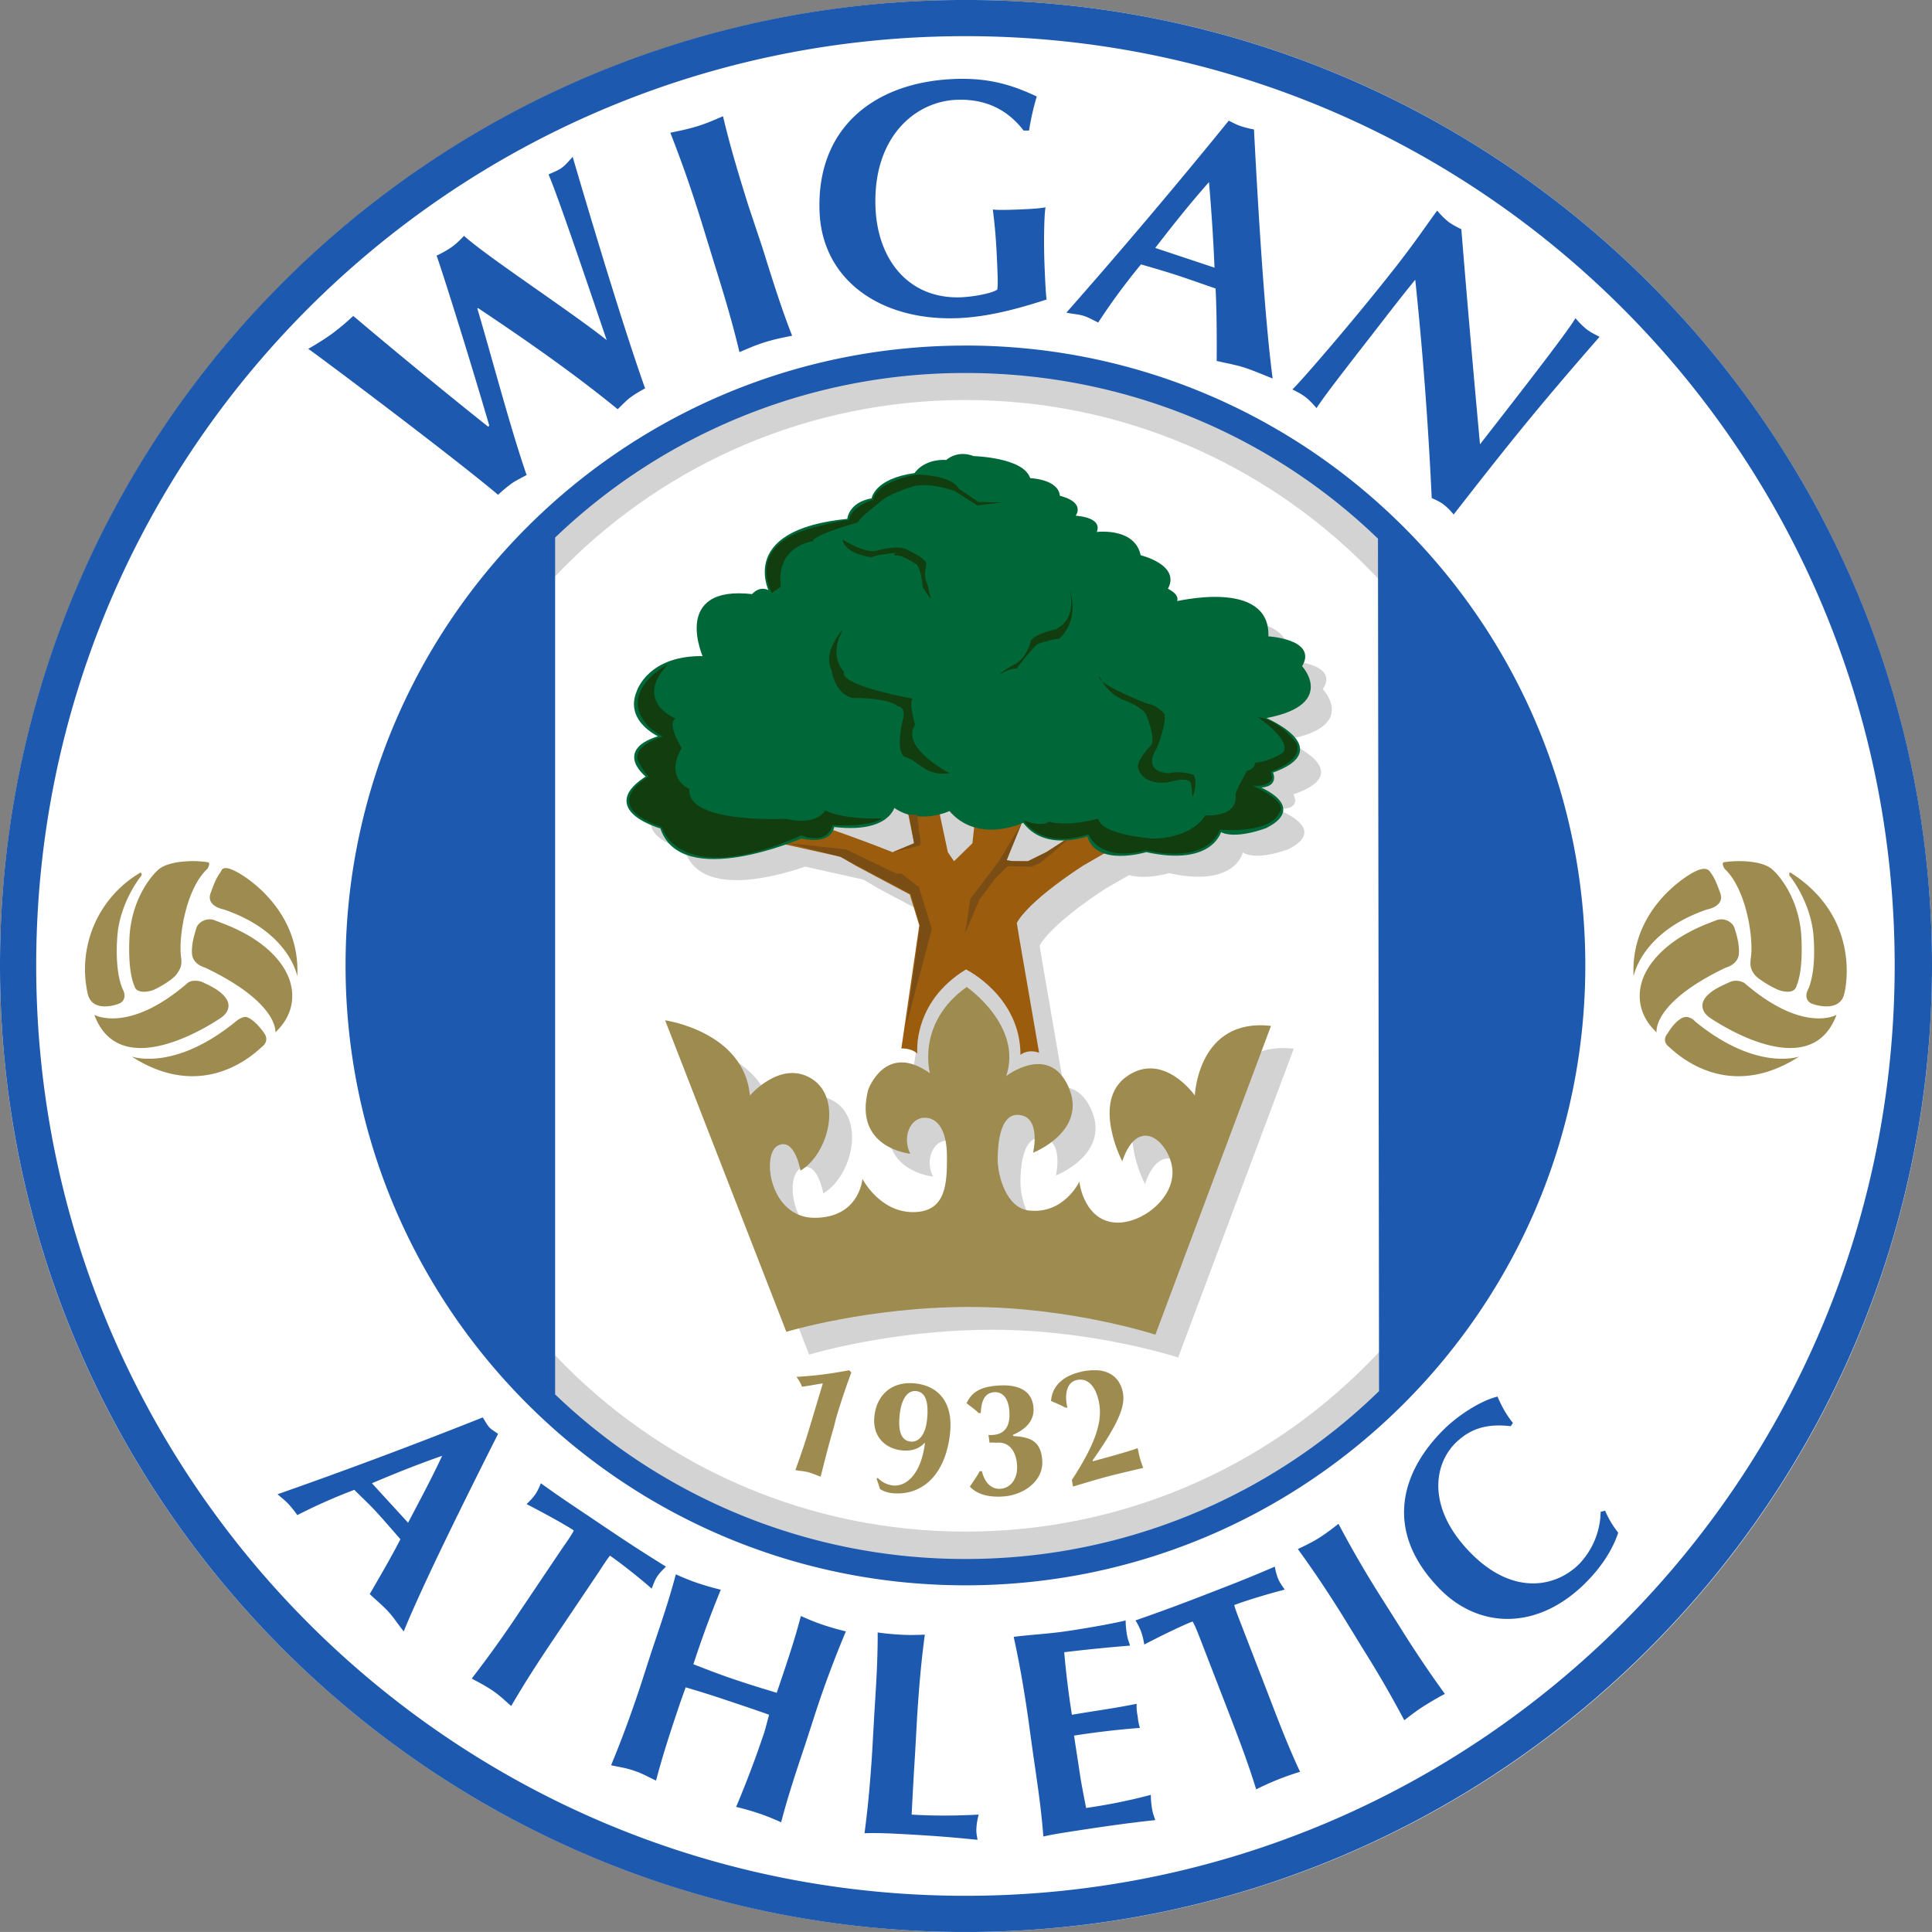 <svg xmlns="http://www.w3.org/2000/svg" version="1.0" viewBox="0 0 55.031 55.03"><rect x="0" y="0" width="55.031" height="55.03" fill="#808080" stroke="none"/><path d="M402.529 532.313c0 15.197-12.32 27.516-27.516 27.516-15.196 0-27.515-12.319-27.515-27.516 0-15.196 12.319-27.515 27.515-27.515 15.197 0 27.516 12.32 27.516 27.515" style="display:inline;fill:#fff;fill-opacity:1;fill-rule:nonzero;stroke:none;stroke-width:.971" transform="translate(-347.498 -504.798)"/><path d="M375 548.424c-8.901 0-16.116-7.215-16.116-16.115 0-8.901 7.215-16.117 16.115-16.117 8.903 0 16.117 7.216 16.117 16.117 0 8.9-7.214 16.115-16.117 16.115zm0-33.545c-9.626 0-17.43 7.804-17.43 17.43s7.804 17.429 17.43 17.429 17.429-7.803 17.429-17.43c0-9.625-7.803-17.429-17.43-17.429" style="fill:#d3d3d3;fill-opacity:1;fill-rule:nonzero;stroke:none" transform="translate(-347.498 -504.798)"/><path d="M28.344.781c-15.197 0-27.5 12.304-27.5 27.5 0 15.197 12.303 27.532 27.5 27.532 15.195 0 27.531-12.335 27.531-27.532 0-15.196-12.336-27.5-27.531-27.5zm0 1.031c14.622 0 26.468 11.846 26.468 26.47 0 14.622-11.846 26.5-26.468 26.5-14.623 0-26.469-11.878-26.469-26.5 0-14.624 11.846-26.47 26.469-26.47Zm-.313 1.22c-2.26.086-3.936 1.372-3.843 3.78.073 1.936 1.726 3.117 3.937 3.032.847-.032 1.704-.262 2.531-.531-.024-.142-.047-.634-.062-1.032-.023-.607-.009-1.392.031-1.594-.124.025-.32.045-.781.063-.395.015-.594.015-.719 0 .016.18.087.6.125 1.625.011.275.023.504 0 .656-.15.11-.704.206-1.031.219-1.48.056-2.38-1.055-2.438-2.563-.076-1.991 1.12-3.017 2.313-3.062.875-.034 1.481.322 1.906.875h.156a7.08 7.08 0 0 1 .219-.969c-.706-.334-1.372-.536-2.344-.5Zm-6.593 1.062c-.197.08-.416.186-.72.281-.303.094-.573.143-.78.188.304.78.557 1.484.875 2.5l.375 1.218c.317 1.015.525 1.717.718 2.531.197-.08.416-.186.719-.28.304-.096.573-.143.781-.188-.304-.78-.526-1.486-.843-2.5l-.407-1.219c-.317-1.014-.525-1.717-.718-2.531Zm14.406.125a177.148 177.148 0 0 1-4.625 5.468c.178.038.353.047.5.094.146.048.265.122.406.188a18.38 18.38 0 0 1 1.219-1.656c.324.093.616.179.937.28.394.128.797.272 1.188.407.033.688.035 1.387.031 2.063.262.063.525.105.781.187.257.082.526.2.813.313-.226-1.697-.412-4.784-.532-7.094a2.7 2.7 0 0 1-.374-.094c-.12-.038-.23-.1-.344-.156ZM17.156 5.25c-.107.114-.195.228-.312.313-.1.073-.25.13-.375.187.3.709 1.118 3.139 1.656 4.719-1.017-.811-3.426-2.387-4.063-2.969-.114.118-.21.216-.343.313a2.946 2.946 0 0 1-.438.25c.3.873 1.025 3.218 1.5 4.843l-.031.031a177.311 177.311 0 0 1-3.844-3.156 6.968 6.968 0 0 1-.594.5c-.21.153-.444.297-.687.438.357.246 4.096 3.053 5.406 4.156a4.34 4.34 0 0 1 .375-.313c.133-.095.294-.169.438-.25-.459-1.32-1.015-3.44-1.406-4.75h.03c1.382.923 2.722 1.857 3.97 2.876.121-.112.241-.248.375-.344.132-.097.262-.17.406-.25-.733-2.06-1.844-5.85-2.063-6.594Zm18.125.719c.068.8.124 1.62.157 2.437l-1.688-.562c.5-.647.994-1.27 1.531-1.875zm6.5.812c-.272.365-.6.857-1.125 1.532-1.19 1.527-2.792 3.374-3 3.562.132.066.26.13.375.219.114.088.209.195.313.312.194-.295.505-.707 1.437-1.906.439-.561.922-1.2 1.375-1.75.224 2.125.374 4.195.469 6.219.11.048.238.105.344.187.107.083.193.177.281.281 1.552-1.992 2.338-2.977 4.156-5.062-.131-.067-.262-.13-.375-.219a2.326 2.326 0 0 1-.312-.312c-.21.378-1.792 2.403-2.719 3.594-.189-2.06-.366-4.083-.531-6.126-.131-.066-.262-.13-.375-.218a2.229 2.229 0 0 1-.313-.313Zm-13.437 3.844c-9.752 0-17.657 7.905-17.657 17.656 0 9.75 7.905 17.657 17.657 17.657C38.094 45.938 46 38.032 46 28.28c0-9.751-7.906-17.656-17.656-17.656Zm0 .781c4.56 0 8.71 1.783 11.75 4.719l.031 24.281a16.84 16.84 0 0 1-11.781 4.782A16.854 16.854 0 0 1 16.656 40.5V16.094a16.861 16.861 0 0 1 11.688-4.688zM43.5 40.563c-.437.099-1.083.5-1.5.906-1.252 1.218-1.759 2.916-.156 4.562 1.095 1.126 2.742 1.22 4.125-.125.488-.476.815-.994.968-1.468a2.697 2.697 0 0 1-.374-.626l-.126.032a2.209 2.209 0 0 1-.624 1.5c-.685.667-1.9.883-3.094-.344-1.231-1.263-1.043-2.504-.407-3.125.424-.412.905-.548 1.563-.469l.063-.093c-.18-.22-.325-.48-.438-.75Zm-28.906.593a149.975 149.975 0 0 1-5.844 2.188c.12.106.222.183.313.281.09.098.171.202.25.313a15.9 15.9 0 0 1 1.624-.72c.204.208.395.38.594.594.244.263.482.545.719.813-.275.535-.578 1.05-.875 1.563.17.16.373.328.531.5.158.17.268.355.438.562.566-1.386 1.776-3.817 2.687-5.625-.085-.068-.176-.107-.25-.188-.072-.08-.126-.19-.187-.28zm-1.156 1.094c-.295.636-.638 1.271-.97 1.906l-1.03-1.125c.657-.28 1.331-.548 2-.781zm2.812.781c-.049.117-.087.21-.156.313-.07.103-.16.192-.25.281.447.231 1.074.57 1.344.75-.045.11-.23.364-.407.625l-1.156 1.719a32.445 32.445 0 0 1-1.344 1.875c.161.089.367.19.594.343.228.154.39.322.531.438.369-.634.729-1.197 1.25-1.969l1.157-1.718c.177-.263.328-.507.406-.594.276.187.847.637 1.187.937.05-.117.086-.24.157-.343.07-.105.159-.192.25-.282-.6-.375-.926-.58-1.782-1.156-.854-.578-1.168-.775-1.781-1.219Zm22.719 1.157c-.146.111-.331.259-.563.406-.233.145-.43.23-.593.312.43.594.786 1.118 1.28 1.907l.594.968c.495.79.81 1.354 1.157 2 .146-.111.33-.26.562-.406.234-.146.431-.26.594-.344a32.033 32.033 0 0 1-1.281-1.906l-.594-.938a30.819 30.819 0 0 1-1.156-2zm-1.813 1.218c-.65.278-.974.411-1.937.782a57.3 57.3 0 0 1-2.032.75c.068.106.111.196.157.312.044.116.073.249.093.375.446-.234 1.073-.54 1.376-.656.065.099.167.362.28.656l.75 1.938c.335.869.566 1.486.782 2.187a7.816 7.816 0 0 1 1.25-.5c-.31-.665-.542-1.255-.875-2.125l-.75-1.938c-.113-.294-.224-.57-.25-.687.31-.119.999-.33 1.438-.438-.068-.107-.143-.195-.188-.312a1.703 1.703 0 0 1-.094-.344Zm-17.062.219c-.187.711-.391 1.305-.688 2.188l-.343 1.062c-.297.883-.532 1.51-.813 2.188.179.043.396.067.656.156.26.087.457.206.625.281.186-.709.39-1.336.688-2.219l.156-.437c.408.12.794.242 1.188.375.402.135.788.262 1.187.406l-.125.469a30.073 30.073 0 0 1-.813 2.156c.18.042.397.1.657.188.26.087.456.176.625.25.185-.709.39-1.336.687-2.22l.344-1.062a31.06 31.06 0 0 1 .813-2.156c-.18-.044-.397-.1-.657-.188-.26-.087-.456-.175-.625-.25-.183.702-.392 1.314-.687 2.188-.302-.093-.629-.187-1.188-.375-.56-.188-.922-.34-1.187-.438a30.51 30.51 0 0 1 .781-2.124 7.67 7.67 0 0 1-.656-.188c-.26-.088-.457-.176-.625-.25zm12.812 1.313c-.217.058-.912.193-1.718.312-.487.07-.982.094-1.47.156.156.718.274 1.36.407 2.282l.156 1.124c.135.922.226 1.55.282 2.282.178-.043.377-.085 1.718-.282.758-.109 1.172-.153 1.469-.187-.03-.097-.068-.17-.094-.344a2.244 2.244 0 0 1-.031-.375c-.623.167-1.226.284-1.844.375-.063-.327-.137-.685-.187-1.031-.052-.353-.106-.685-.157-1.031A23.478 23.478 0 0 1 33.313 50c-.05-.17-.049-.224-.062-.313-.016-.108-.037-.18-.031-.374-.62.126-1.13.192-1.844.312a25.31 25.31 0 0 1-.219-1.781 45.463 45.463 0 0 1 1.875-.188c-.033-.12-.068-.17-.093-.343a2.35 2.35 0 0 1-.032-.376zm-7.062.343c.002.734-.034 1.352-.094 2.282l-.063 1.124c-.06.93-.122 1.586-.218 2.313.182-.005.397-.024 1.75.063.763.05 1.171.096 1.468.124-.009-.1-.042-.17-.03-.343.011-.174.038-.26.062-.375-.644.034-1.284.039-1.907 0 .02-.432.055-1.074.094-1.688l.063-1.125c.06-.93.12-1.586.218-2.312-.183.005-.414.017-.687 0a7.619 7.619 0 0 1-.656-.063z" style="fill:#1d59af;fill-opacity:1;fill-rule:nonzero;stroke:none" transform="translate(-.844 -.782)"/><path d="M50.5 25.313a2.938 2.938 0 0 0-.563.03c-.061.049.032.188.032.188.614.57.823 1.955.75 2.5-.033.243-.017.345.093.5.109.155.596.426.75.469.155.043.374.062.438-.094.066-.152.197-.507.156-1.406-.043-.964-.504-1.653-.812-1.938-.193-.18-.538-.236-.844-.25zm-1.125.218c-.085.002-.182.033-.344.125-.321.185-1.75 1.141-1.656 2.938 0 0 .212-1.266 2.094-1.907 0 0 .515-.087.375-.468-.13-.36-.19-.467-.282-.594a.202.202 0 0 0-.187-.094Zm2.438.125c-.009.026 0 .063 0 .063s.606.726.687 1.718c.068.865-.07 1.354-.156 1.532-.091.172-.051.345.125.406.237.088.794.184.906-.281.12-.482.306-2.274-1.5-3.438-.042-.029-.054-.025-.063 0zm-1.907 1.313a.393.393 0 0 0-.187.031c-.284.109-1.237.433-1.813 1.188-.52.676-.466 1.452.125 2 0 0-.144-.834 1.969-1.844 0 0 .36-.085.375-.407.015-.285-.078-.564-.125-.718-.034-.116-.166-.234-.344-.25zm.375 1.75a.38.38 0 0 0-.156.031c-.24.11-.566.248-.719.469-.152.22-.04.435.157.562.2.133 2.852 1.908 3.593-.093 0 0-.941.551-2.625-.907a.45.45 0 0 0-.25-.062zm-1.375 1.031a.289.289 0 0 0-.156.031c-.232.124-.406.438-.406.438s-.188.197.031.375c.143.118 1.613 1.642 3.719.281 0 0-1.205.446-2.969-1a.39.39 0 0 0-.219-.125z" style="fill:#9e8b4f;fill-opacity:1;fill-rule:evenodd;stroke:none" transform="translate(-.844 -.782)"/><path d="m374.022 535.625-.497-.118s.62-.25.939.052c0 0-.054-.528.276-1.153v.321c-.27.696-.104 1.29-.104 1.29-1.273-.906-1.76.472-1.76.472-.43 1.669 1.2 1.822 1.2 1.822-.241-.473 0-1.026.406-1.026.398 0 .64.397.64 1.105 0 .719 0 1.584-.967 1.584-.96 0-1.441-.784-1.441-.784s-.08.947-1.367.947c-1.285 0-1.521-1.826-1.04-2.061.481-.238.64.715.64.715.805-.476 1.203-2.06.323-2.615-.884-.556-1.762.476-1.762.476-.166-1.824-2.416-2.143-2.416-2.143l3.453 8.874s2.33-.708 5.215-.708c2.892 0 5.296.79 5.296.79l3.294-8.796c-2.086-.237-2.168 1.983-2.168 1.983s-.883-1.267-1.924-.556c-1.045.715-.146 2.43-.146 2.43.504-1.482 1.512-.374 1.428.42-.077.792-1.056 1.451-1.757 1.307-.784-.155-1.023-.703-1.023-.703s-.315.498-1.313.377c-.63-.075-.882-.981-.882-1.454 0-.476.078-1.275.565-1.27.695.01.444 1.078.444 1.078s1.582-.616 1-1.892c-.561-1.226-1.766-.293-1.766-.293.045-.134.072-.266.083-.394h.299v-.24a.766.766 0 0 1 .555-.028l-.567-3.29-.067-.406s.22-.542 1.88-1.63l.67-.385c.487.141 1.135-.055 1.135-.055 1.9.421 2.103-.59 2.103-.59.403.258 1.296-.091 1.296-.091 1.21-.607-.374-1.158-.374-1.158.806.073.517-.405.517-.405 1.931-.662-.288-1.544-.288-1.544 2.19-.35 1.125-1.453 1.125-1.453.489-.735-.952-.808-.952-.808.115-1.673-2.649-.975-2.649-.975.23-.22-.231-.404-.231-.404-1.573.06-.749-.938-.749-.938-.145-.827-1.296-.643-1.296-.643.316-.46-.606-.478-.606-.478.375-.423-1.105-.449-1.105-.449 0-.478-.133-.618-.133-.618-.144-.589-1.584-.625-1.584-.625-.461-.183-.75.11-.75.11-.663-.036-.893.368-.893.368-1.18.165-1.21.717-1.21.717-.69.111-.69.588-.69.588-3.285.313-2.16 2.151-2.16 2.151-.318-.349-.577 0-.577 0-2.304-.275-1.354 1.765-1.354 1.765-1.584-.055-1.901.956-1.901.956-.375.864.691 1.287.691 1.287-1.44.387-.403 1.14-.403 1.14-1.498.92.375 1.434.375 1.434.411 1.327 2.451.814 3.438.478l1.651.368.437.257 1.538.818-.02.79-.516 3.458c-.019-.004.393.114.496.451" style="fill:#d3d3d3;fill-opacity:1;fill-rule:nonzero;stroke:none" transform="translate(-347.498 -504.798)"/><path d="m377.096 534.784-.569-3.29-.066-.405s.22-.542 1.88-1.63l2.449-1.41-2.011.064-1.486.96-.523.256h-.613l.787-1.92-1.574-.191-.174 1.6-.524.511-.175-.256-.437-2.048-.874.063.35 1.73-.612.255-.437-.192.437.192s-2.534-1.024-3.409-1.087c-.873-.064-.087.767-.087.767l2.01.449.437.256 1.538.818.27.88-.511 3.507s.262-.023.456.143c0 0-.155-1.455 1.385-2.395 0 0 1.552.76 1.552 2.434 0 0 .193-.179.53-.061" style="fill:#9b5c0e;fill-opacity:1;fill-rule:nonzero;stroke:none" transform="translate(-347.498 -504.798)"/><path d="M374.557 527.84s-.893.441-1.612-.11c0 0-.116.772-1.729.57 0 0 0 .533-.893.33 0 0-3.428 1.49-3.975-.275 0 0-1.872-.515-.374-1.433 0 0-1.037-.754.403-1.14 0 0-1.066-.423-.692-1.287 0 0 .318-1.012 1.901-.956 0 0-.95-2.041 1.355-1.766 0 0 .258-.349.576 0 0 0-1.124-1.838 2.16-2.15 0 0 0-.478.692-.588 0 0 .028-.552 1.209-.717 0 0 .23-.405.893-.369 0 0 .289-.293.75-.11 0 0 1.44.037 1.583.625 0 0 .836.02.836.497 0 0 .778.147.403.57 0 0 .922.018.605.478 0 0 1.152-.184 1.297.643 0 0 1.181.276.748.938 0 0 .462.184.231.404 0 0 2.765-.698 2.65.975 0 0 1.44.074.951.809 0 0 1.066 1.103-1.123 1.452 0 0 2.218.883.287 1.545 0 0 .289.477-.518.403 0 0 1.585.553.374 1.16 0 0-.892.348-1.295.091 0 0-.202 1.01-2.103.59 0 0-1.442.44-1.643-.461 0 0-1.239.478-1.844-.386 0 0-1.296.643-2.103-.332" style="fill:#006838;fill-opacity:1;fill-rule:nonzero;stroke:none" transform="translate(-347.498 -504.798)"/><path d="M374.557 527.84s-.893.441-1.612-.11c0 0-.116.772-1.729.57 0 0 0 .533-.893.33 0 0-3.428 1.49-3.975-.275 0 0-1.872-.515-.374-1.433 0 0-1.037-.754.403-1.14 0 0-1.066-.423-.692-1.287 0 0 .318-1.012 1.901-.956 0 0-.95-2.041 1.355-1.766 0 0 .258-.349.576 0 0 0-1.124-1.838 2.16-2.15 0 0 0-.478.692-.588 0 0 .028-.552 1.209-.717 0 0 .23-.405.893-.369 0 0 .289-.293.75-.11 0 0 1.44.037 1.583.625 0 0 .836.02.836.497 0 0 .778.147.403.57 0 0 .922.018.605.478 0 0 1.152-.184 1.297.643 0 0 1.181.276.748.938 0 0 .462.184.231.404 0 0 2.765-.698 2.65.975 0 0 1.44.074.951.809 0 0 1.066 1.103-1.123 1.452 0 0 2.218.883.287 1.545 0 0 .289.477-.518.403 0 0 1.585.553.374 1.16 0 0-.892.348-1.295.091 0 0-.202 1.01-2.103.59 0 0-1.442.44-1.643-.461 0 0-1.239.478-1.844-.386 0 0-1.296.643-2.103-.332z" style="fill:none;stroke:#006838;stroke-width:.1;stroke-linecap:butt;stroke-linejoin:miter;stroke-miterlimit:4;stroke-dasharray:none;stroke-opacity:1" transform="translate(-347.498 -504.798)"/><path d="M366.522 523.722s-1.499.788-.536 1.782c0 0 .183.162.39.278 0 0-.785.21-.722.637 0 0 .118.28.32.503 0 0-1.472.799.374 1.433 0 0 .474 1.786 3.975.24 0 0 .715.309.893-.295 0 0 1.031.075 1.41-.194 0 0-.994.063-1.625-.22 0 0-.22.441-1.12.236 0 0-2.854.142-2.744-.852 0 0-.726-.284-.221-1.166 0 0-.441-.695-.173-.836 0 0-1.215-.49-.221-1.546m4.998-1.007s-.609.63-.334 1.18c0 0 .078.648.59.785 0 0 1.002-.019 1.296.236 0 0 .217 0 .158.315 0 0-.253.955.037 1.122a.161.161 0 0 0 .04.017c.354.097.55.55 1.239.452 0 0-1.415-.727-.983-1.376 0 0-.197-.687-.059-.747 0 0-2.121-.373-1.965-.765 0 0-.471-.453-.019-1.219m6.409-1.235s.338.885-.358 1.244c0 0-.61.126-.715.337 0 0-.106.504-.485.673 0 0-.378.21-.378.274 0 0 .23-.169.463-.169 0 0 .4-.526.59-.695 0 0 .42-.147.61-.147 0 0 .653-.484.273-1.517m1.686 3.3s.506.212.548.422c0 0 .252.611.126.821 0 0-.483.485-.358.696 0 0 .126.463.864.357 0 0 .611-.189.632.064l.041.358s.169-.422.022-.632c0 0-.358-.126-.695-.043 0 0-.78 0-.358-.694 0 0 .295-.695.23-.99 0 0-.188-.252-.483-.295 0 0-1.474-.569-1.369-.779 0 0 .211.527.8.716m-7.179-4.288s.661-.203.916-.026c0 0 .534.23.534.408 0 0-.101.331.026.56l.102.432-.23-.33s-.05-.535-.178-.662c0 0-.381-.255-.56-.255-.178 0-.025-.075-.025-.075s-.585.05-.687.127c0 0-.764-.077-.84-.51 0 0 .586.383.942.331" style="fill:#123d0f;fill-opacity:1;fill-rule:nonzero;stroke:none" transform="translate(-347.498 -504.798)"/><path d="M369.485 521.689s-.764-1.298 1.068-1.832c0 0 .925-.265 1.124-.234 0 0 .014-.368.692-.588 0 0 .01-.476 1.209-.717 0 0 .996-.013 1.225.394l.56.382s.711.026.787 0l-.813.102-.636-.407s-.79-.306-1.298-.102c0 0-.611.178-.865.433 0 0-.509.381-.611.559 0 0-1.272.356-1.272.534 0 0-1.069.128-.916 1.298l-.254.178m7.175 6.483s.483.843 1.844.386c0 0 .27.817 1.643.46 0 0 1.663.452 2.103-.59 0 0 1.568.161 1.737-.607 0 0 .023-.279-.816-.643 0 0 .486.058.561-.222l-.043-.181s.96-.303.731-.812c0 0-.458-.66-1.095-.737 0 0 .993.661.713 1.018 0 0-.406.254-.789.28 0 0 0 .177-.229.229 0 0-.355.61-.33.686 0 0 .151.611-.865.586 0 0-.306.636-1.502.66 0 0-1.46-.101-1.544-.572 0 0-.796.243-1.407.09 0 0-.15.167-.712-.03" style="fill:#123d0f;fill-opacity:1;fill-rule:nonzero;stroke:none" transform="translate(-347.498 -504.798)"/><path d="m369.942 528.814 1.496.388 2.005 1.06.259.904-.391 2.84.729-2.745-.367-1.193-.5-.39h-.152l-1.425-.686-1.654-.178m2.982.259.611-.256-.147-.82.241.013.04.417.054.349-.026.107-.773.19m3.672-.821-.725 1.208.63.014.364.013.241-.094.45-.364.324-.294-.06.004-.481.314-.56.28-.452-.008-.148-.027h-.004l.018-.053.403-.993" style="fill:#7a4d15;fill-opacity:1;fill-rule:nonzero;stroke:none" transform="translate(-347.498 -504.798)"/><path d="m375.93 529.354-.792 1.046-.153.996.409-.97.459-.613.383-.382" style="fill:#7a4d15;fill-opacity:1;fill-rule:nonzero;stroke:none" transform="translate(-347.498 -504.798)"/><path d="m369.896 542.733-3.453-8.873s2.25.318 2.416 2.142c0 0 .877-1.032 1.761-.476.88.555.482 2.139-.321 2.615 0 0-.16-.953-.64-.715-.482.235-.246 2.06 1.039 2.06 1.286 0 1.366-1.11 1.366-1.11s.482.948 1.442.948c.965 0 .965-.865.965-1.583 0-.71-.24-1.106-.637-1.106-.407 0-.649.553-.407 1.026 0 0-1.63-.153-1.2-1.821 0 0 .487-1.378 1.76-.472 0 0-.4-1.43 1.047-2.457 0 0 1.604 1.108 1.125 2.536 0 0 1.205-.933 1.766.292.58 1.277-1 1.893-1 1.893s.251-1.068-.444-1.078c-.488-.005-.565.794-.565 1.269 0 .473.25 1.379.882 1.454 1 .121 1.444-.818 1.444-.818s.108.988.892 1.145c.7.143 1.678-.515 1.757-1.308.084-.794-.925-1.903-1.427-.419 0 0-.9-1.717.145-2.43 1.04-.711 1.923.555 1.923.555s.083-2.219 2.169-1.983l-3.293 8.796s-2.406-.79-5.297-.79c-2.884 0-5.215.708-5.215.708" style="fill:#9e8b4f;fill-opacity:1;fill-rule:nonzero;stroke:none" transform="translate(-347.498 -504.798)"/><path d="M6.219 25.313c-.306.013-.682.07-.875.25-.309.284-.769.973-.813 1.937-.04.899.09 1.254.157 1.406.064.156.314.137.468.094.155-.043.612-.314.719-.469.11-.155.16-.257.125-.5-.073-.545.136-1.93.75-2.5 0 0 .093-.14.031-.187 0 0-.257-.045-.562-.032zm.968.218c-.03.018-.04.061-.062.094-.092.127-.153.235-.281.594-.14.38.375.468.375.468 1.882.64 2.094 1.907 2.093 1.907.093-1.797-1.334-2.753-1.656-2.938-.242-.138-.378-.177-.468-.125Zm-2.375.125a3.189 3.189 0 0 0-1.468 3.438c.11.465.637.369.875.281.175-.06.215-.234.125-.406-.086-.178-.224-.667-.157-1.532.082-.992.688-1.718.688-1.718s.023-.12-.063-.063zm1.97 1.313c-.178.016-.311.134-.345.25-.046.154-.14.433-.125.718.015.322.375.407.375.407 2.114 1.01 2 1.843 2 1.843.59-.547.645-1.323.126-2-.576-.754-1.561-1.078-1.844-1.187a.393.393 0 0 0-.188-.031Zm-.376 1.75c-.147-.006-.219.062-.218.062-1.685 1.458-2.657.907-2.657.907.742 2.001 3.394.226 3.594.093.197-.127.31-.342.156-.562-.152-.221-.446-.359-.687-.469a.513.513 0 0 0-.188-.031Zm1.407 1.031c-.133.02-.25.125-.25.125-1.766 1.446-2.97 1-2.97 1 2.106 1.36 3.576-.163 3.72-.281.218-.178.062-.375.062-.375s-.205-.314-.438-.438c-.049-.024-.08-.038-.125-.031Z" style="fill:#9e8b4f;fill-opacity:1;fill-rule:evenodd;stroke:none" transform="translate(-.844 -.782)"/><path d="M25.031 39.813c-.54.1-.986.16-1.5.187.042.056.12.175.157.281.186-.021.493-.084.593-.093l-.375 1.25c-.144.49-.326.997-.406 1.218.12.025.259.03.375.063.116.034.23.082.344.125.155-.612.236-.934.375-1.407l.062-.25c.131-.446.307-.966.438-1.312zm7.063 0a1.672 1.672 0 0 0-.532.062c-.528.14-.757.463-.78.813.142.062.259.107.405.187h.063c-.066-.23-.084-.693.25-.781.23-.061.496.046.625.531.156.587-.047 1.231-.75 2.313l.031.187c.323-.095.644-.196.969-.281.338-.09.69-.169 1.031-.25-.03-.097-.068-.183-.093-.282-.027-.098-.042-.182-.063-.28-.416.142-.859.257-1.281.374v-.031c.812-1.159.947-1.608.843-2-.068-.257-.268-.536-.718-.563zm-5.188.374c-.66-.068-1.093.33-1.156.938-.06.58.312.92.781.969.344.035.526-.084.657-.219v.031c-.115.886-.545 1.226-.907 1.188a.703.703 0 0 1-.437-.219l-.032.031c.038.096.07.191.094.282.069.062.232.112.344.124.878.09 1.536-.546 1.656-1.718.088-.856-.322-1.338-1-1.407zm2.344.063c-.517.04-.734.208-.875.5.115.093.247.182.344.281h.062c.01-.305.092-.572.375-.593.219-.018.407.131.438.53.031.41-.106.66-.469.688-.042.003-.079.001-.125 0l.031.219c.07-.01.144.005.219 0 .325-.026.532.225.563.625.03.39-.171.665-.47.688-.292.023-.467-.224-.53-.5h-.063c-.074.14-.184.296-.281.437.163.181.466.32.968.281.586-.045 1.14-.458 1.094-1.031-.04-.528-.309-.657-.812-.688l-.032-.03c.395-.17.623-.42.594-.782-.03-.395-.31-.681-1.031-.625Zm-2.313.156c.237.025.372.24.313.813-.05.48-.265.646-.469.625-.222-.023-.367-.219-.312-.75.046-.454.218-.713.468-.688z" style="fill:#9e8b4f;fill-opacity:1;fill-rule:nonzero;stroke:none" transform="translate(-.844 -.782)"/></svg>